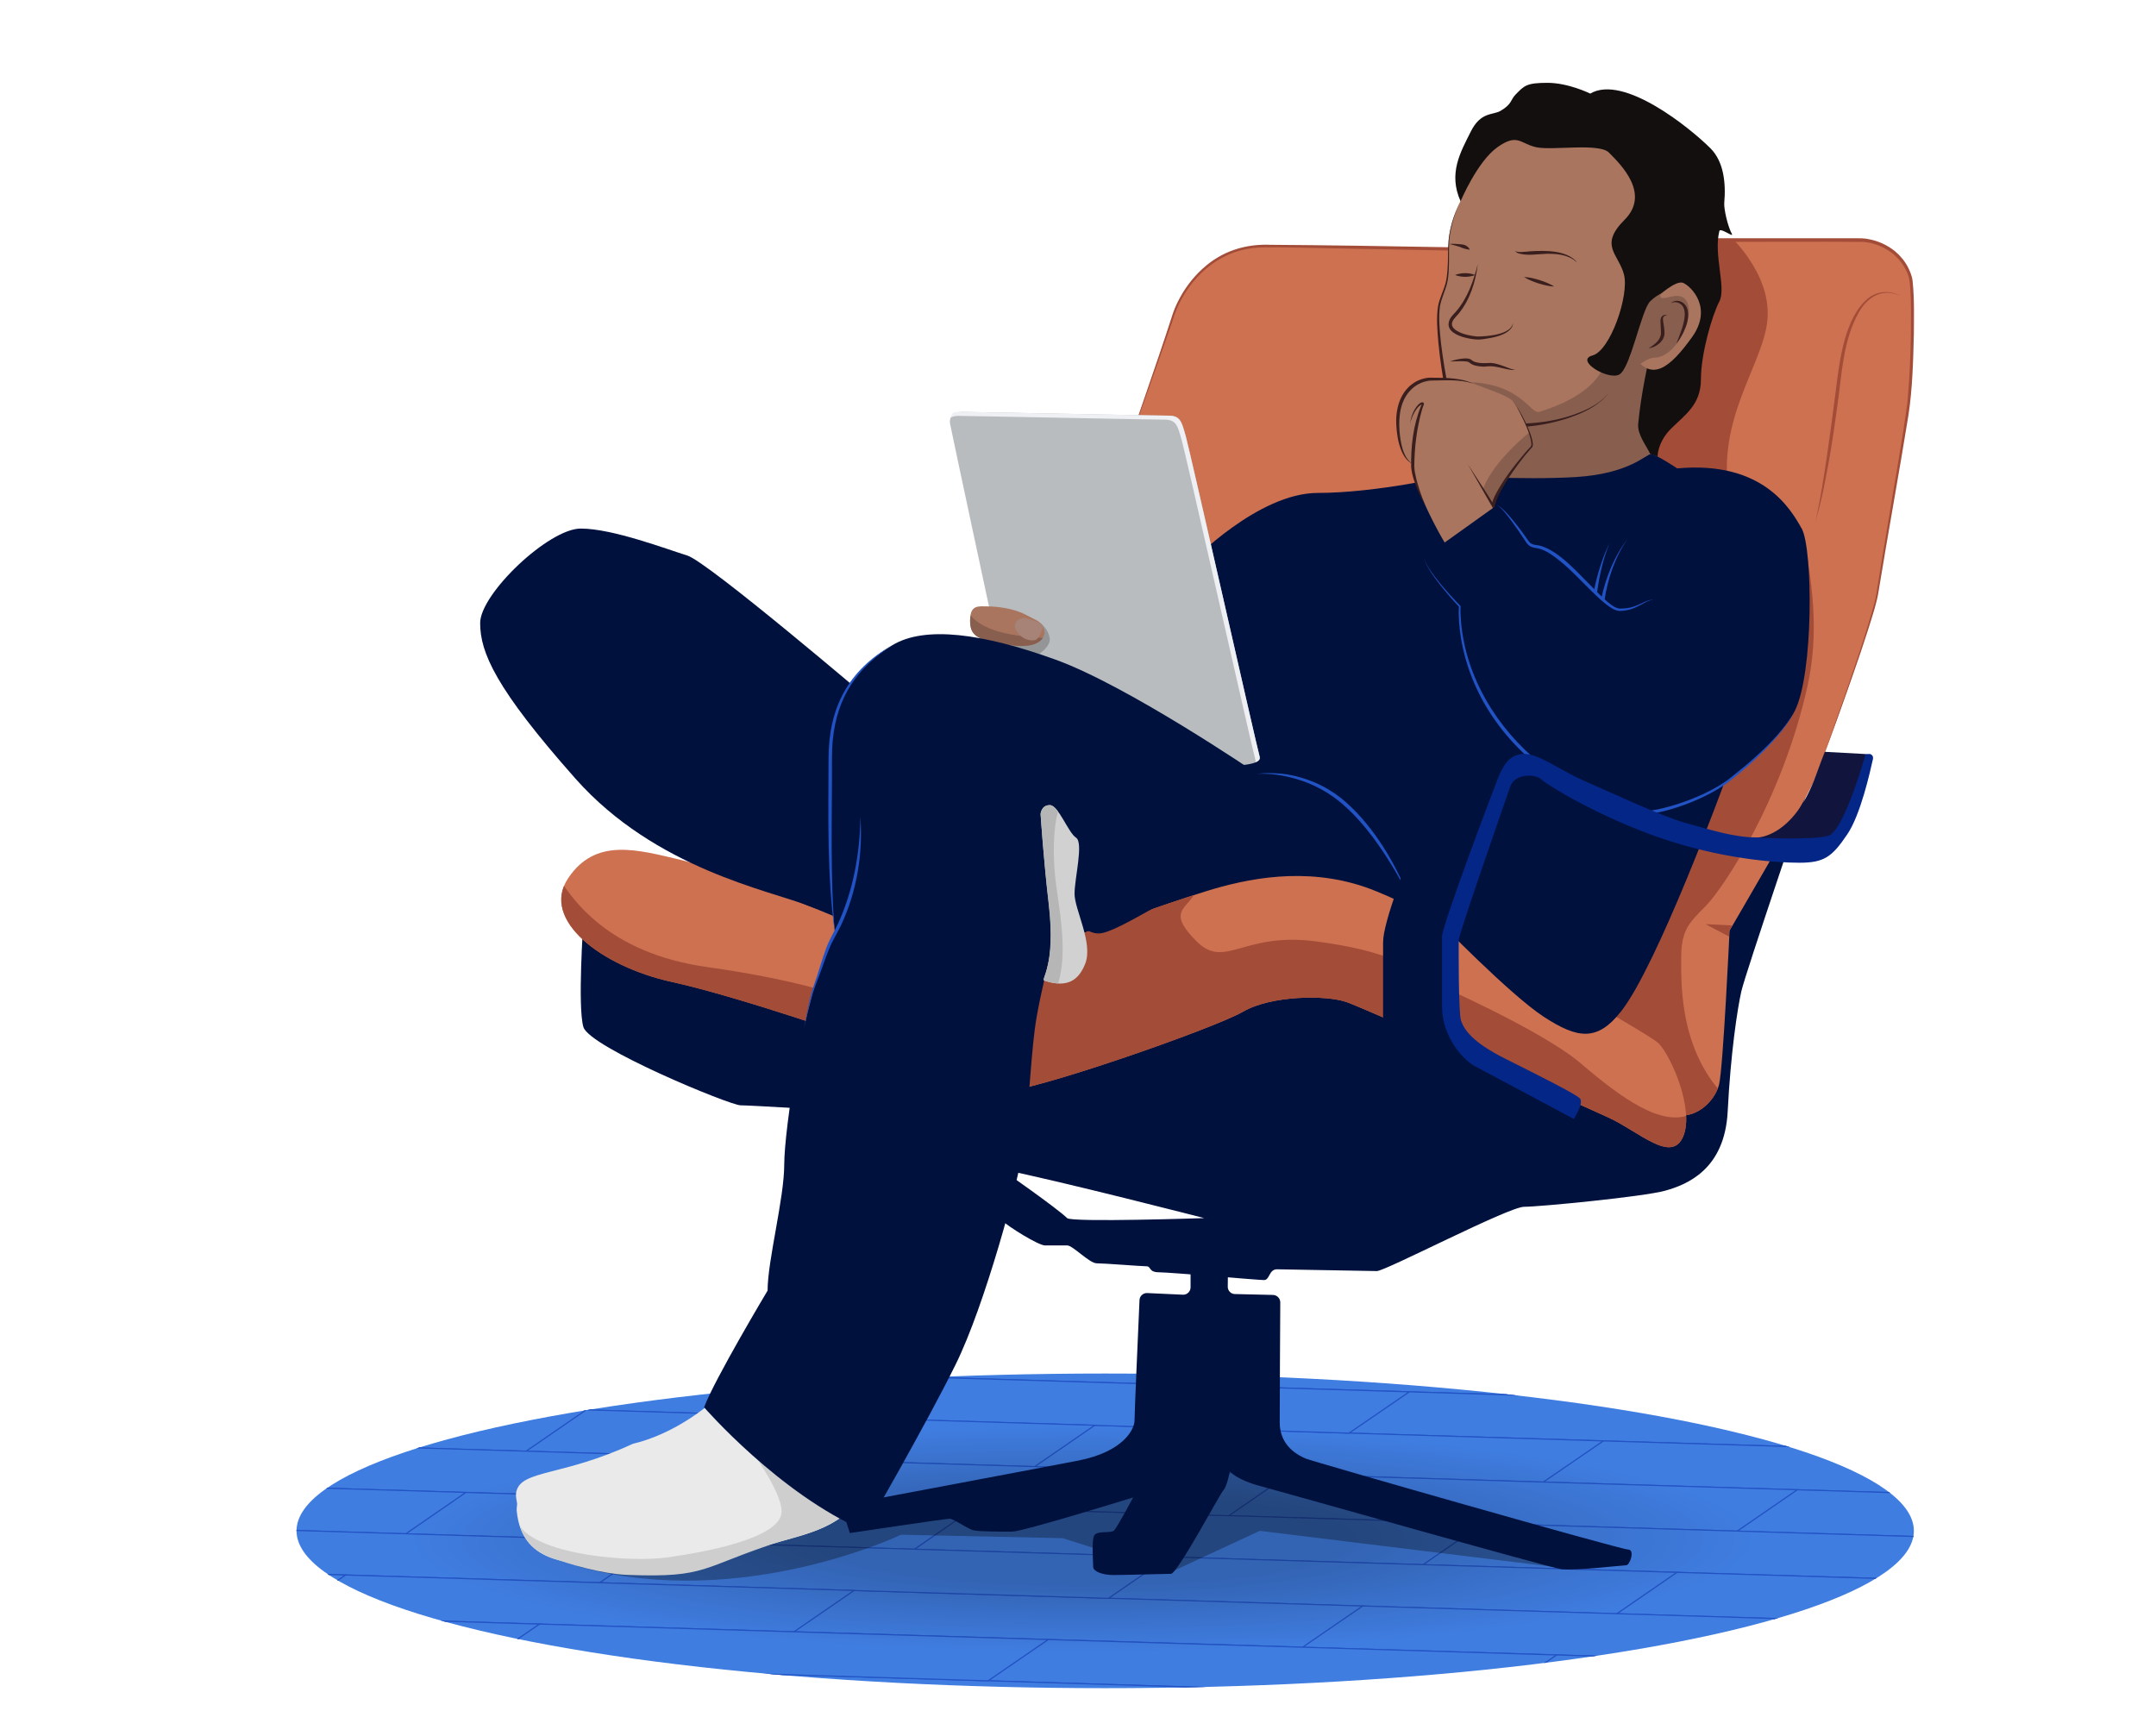 <?xml version="1.0" encoding="UTF-8"?><svg id="Layer_1" xmlns="http://www.w3.org/2000/svg" version="1.1" xmlns:xlink="http://www.w3.org/1999/xlink" viewBox="0 0 1942 1540.9"><!--Generator: Adobe Illustrator 29.1.0, SVG Export Plug-In . SVG Version: 2.1.0 Build 142)--><defs><style>.st0 {
        clip-path: url(#clippath-4);
      }

      .st1 {
        fill: #885f4f;
      }

      .st2 {
        fill: #a78276;
      }

      .st3 {
        fill: #a34c38;
      }

      .st4 {
        fill: #939596;
      }

      .st5 {
        fill: #b9bcbf;
      }

      .st6 {
        fill: #00113e;
      }

      .st7 {
        fill: #b6b6b7;
      }

      .st8 {
        fill: #cecece;
      }

      .st9 {
        fill: none;
      }

      .st10 {
        fill: url(#radial-gradient);
      }

      .st11 {
        clip-path: url(#clippath-1);
      }

      .st12 {
        fill: #ce7151;
      }

      .st13 {
        fill: #3a1f1e;
      }

      .st14 {
        fill: #11153e;
      }

      .st15 {
        clip-path: url(#clippath-3);
      }

      .st16 {
        fill: #2253c4;
      }

      .st17 {
        fill: #032687;
      }

      .st18 {
        fill: #a9755e;
      }

      .st19 {
        fill: #130f0f;
      }

      .st20 {
        isolation: isolate;
        opacity: .3;
      }

      .st21 {
        fill: #407de1;
        stroke: #2253c4;
        stroke-miterlimit: 10;
      }

      .st22 {
        clip-path: url(#clippath-2);
      }

      .st23 {
        fill: #eaeaea;
      }

      .st24 {
        fill: #d1d1d1;
      }

      .st25 {
        clip-path: url(#clippath);
      }

      .st26 {
        fill: #eef0f3;
      }</style><clipPath id="clippath"><ellipse class="st9" cx="995.5" cy="1378.9" rx="728.4" ry="141.7"/></clipPath><radialGradient id="radial-gradient" cx="604.9" cy="16240.5" fx="604.9" fy="16240.5" r="1021" gradientTransform="translate(612.1 3010.8) scale(.6 -.1)" gradientUnits="userSpaceOnUse"><stop offset=".4" stop-color="#000" stop-opacity=".2"/><stop offset="1" stop-color="#000" stop-opacity="0"/></radialGradient><clipPath id="clippath-1"><path class="st9" d="M1022.6,385.8s28.4-83.2,33.8-100.9c5.4-17.7,29.5-63.3,82.6-63.3s332.5,5.9,332.5,5.9l65.1-11.3h138.2c12.9,0,34.1,26.3,43.4,35.6s4.3,91,0,119.4c-4.3,28.4-24.1,142.6-27.3,164.1s-49.3,150.7-57.9,170-75.2,133-75.2,133c0,0-5.8,124.4-9.5,138.9s-20.9,32.2-41.8,26.8c-21.2-5.4-483.9-618.2-483.9-618.2h0Z"/></clipPath><clipPath id="clippath-2"><path class="st9" d="M1022.6,385.8s28.4-83.2,33.8-100.9c5.4-17.7,29.5-63.3,82.6-63.3s332.5,5.9,332.5,5.9l65.1-11.3h138.2c12.9,0,34.1,26.3,43.4,35.6s4.3,91,0,119.4c-4.3,28.4-24.1,142.6-27.3,164.1s-49.3,150.7-57.9,170-75.2,133-75.2,133c0,0-5.8,124.4-9.5,138.9s-20.9,32.2-41.8,26.8c-21.2-5.4-483.9-618.2-483.9-618.2h0Z"/></clipPath><clipPath id="clippath-3"><path class="st9" d="M898.7,984.1c30,0,195.2-57.9,220.9-72.8,25.7-14.9,75.1-15.1,93.3-8.7s208.1,91.2,235.9,104c27.9,12.9,56.8,41.8,67.3,17.1,10.4-24.7-11.3-73-22-83.8-10.7-10.7-211.5-123.1-265.1-141.1s-105.1-7.8-143.7,4.3-96.5,32.9-124.5,42.6l-47,8.6-152.3-24.7s-106.2-45-146.9-54.7c-40.8-9.7-78.3-20.8-103,16.4s30,79.2,93.3,93.1,181.2,55.5,181.2,55.5l112.6,44.2h0Z"/></clipPath><clipPath id="clippath-4"><path class="st9" d="M898.7,984.1c30,0,195.2-57.9,220.9-72.8,25.7-14.9,75.1-15.1,93.3-8.7s208.1,91.2,235.9,104c27.9,12.9,56.8,41.8,67.3,17.1,10.4-24.7-11.3-73-22-83.8-10.7-10.7-211.5-123.1-265.1-141.1s-105.1-7.8-143.7,4.3-96.5,32.9-124.5,42.6l-47,8.6-152.3-24.7s-106.2-45-146.9-54.7c-40.8-9.7-78.3-20.8-103,16.4s30,79.2,93.3,93.1,181.2,55.5,181.2,55.5l112.6,44.2h0Z"/></clipPath></defs><g id="floor"><g id="floor-2"><g class="st25"><g><polygon class="st21" points="1757.1 919 1811.2 881.8 2269.3 895.7 2215.1 933 1757.1 919"/><polygon class="st21" points="1931.9 963.2 1986 925.9 2444.2 939.9 2390 977 1931.9 963.2"/><polygon class="st21" points="1473.8 949.2 1527.9 912 1986 925.9 1931.9 963.2 1473.8 949.2"/><polygon class="st21" points="1648.6 993.3 1702.8 956.2 2161 970.1 2106.7 1007.3 1648.6 993.3"/><polygon class="st21" points="1823.5 1037.5 1877.7 1000.3 2335.8 1014.3 2281.6 1051.4 1823.5 1037.5"/><polygon class="st21" points="1365.4 1023.6 1419.6 986.4 1877.7 1000.3 1823.5 1037.5 1365.4 1023.6"/><polygon class="st21" points="1540.2 1067.7 1594.5 1030.6 2052.6 1044.5 1998.3 1081.7 1540.2 1067.7"/><polygon class="st21" points="1715.1 1111.9 1769.3 1074.8 2227.4 1088.7 2173.2 1125.8 1715.1 1111.9"/><polygon class="st21" points="1257 1098 1311.2 1060.7 1769.3 1074.8 1715.1 1111.9 1257 1098"/><polygon class="st21" points="1431.8 1142.1 1486.1 1104.9 1944.2 1118.8 1889.9 1156.1 1431.8 1142.1"/><polygon class="st21" points="1889.9 1156.1 1944.2 1118.8 2402.3 1132.7 2348 1170 1889.9 1156.1"/><polygon class="st21" points="1606.7 1186.2 1660.9 1149.1 2119 1163 2064.8 1200.2 1606.7 1186.2"/><polygon class="st21" points="1148.6 1172.4 1202.8 1135.1 1660.9 1149.1 1606.7 1186.2 1148.6 1172.4"/><polygon class="st21" points="1323.4 1216.4 1377.7 1179.3 1835.8 1193.2 1781.5 1230.4 1323.4 1216.4"/><polygon class="st21" points="1781.5 1230.4 1835.8 1193.2 2293.9 1207.1 2239.7 1244.3 1781.5 1230.4"/><polygon class="st21" points="1498.3 1260.6 1552.5 1223.5 2010.6 1237.4 1956.5 1274.5 1498.3 1260.6"/><polygon class="st21" points="1040.2 1246.7 1094.4 1209.5 1552.5 1223.5 1498.3 1260.6 1040.2 1246.7"/><polygon class="st21" points="840.9 891.2 895 854 1353.1 867.9 1299 905 840.9 891.2"/><polygon class="st21" points="1299 905 1353.1 867.9 1811.2 881.8 1757.1 919 1299 905"/><polygon class="st21" points="1015.7 935.4 1069.9 898.1 1527.9 912 1473.8 949.2 1015.7 935.4"/><polygon class="st21" points="557.6 921.5 611.8 884.2 1069.9 898.1 1015.7 935.4 557.6 921.5"/><polygon class="st21" points="732.5 965.5 786.6 928.4 1244.7 942.3 1190.6 979.4 732.5 965.5"/><polygon class="st21" points="1190.6 979.4 1244.7 942.3 1702.8 956.2 1648.6 993.3 1190.6 979.4"/><polygon class="st21" points="907.3 1009.7 961.5 972.5 1419.6 986.4 1365.4 1023.6 907.3 1009.7"/><polygon class="st21" points="449.2 995.8 503.4 958.6 961.5 972.5 907.3 1009.7 449.2 995.8"/><polygon class="st21" points="624.1 1039.9 678.2 1002.8 1136.3 1016.7 1082.2 1053.8 624.1 1039.9"/><polygon class="st21" points="1082.2 1053.8 1136.3 1016.7 1594.5 1030.6 1540.2 1067.7 1082.2 1053.8"/><polygon class="st21" points="798.9 1084.1 853.2 1046.8 1311.2 1060.7 1257 1098 798.9 1084.1"/><polygon class="st21" points="340.8 1070.2 395 1032.9 853.2 1046.8 798.9 1084.1 340.8 1070.2"/><polygon class="st21" points="515.7 1114.3 569.9 1077.2 1028 1091 973.8 1128.2 515.7 1114.3"/><polygon class="st21" points="973.8 1128.2 1028 1091 1486.1 1104.9 1431.8 1142.1 973.8 1128.2"/><polygon class="st21" points="690.5 1158.5 744.8 1121.2 1202.8 1135.1 1148.6 1172.4 690.5 1158.5"/><polygon class="st21" points="232.4 1144.6 286.7 1107.3 744.8 1121.2 690.5 1158.5 232.4 1144.6"/><polygon class="st21" points="407.2 1188.6 461.5 1151.5 919.6 1165.4 865.3 1202.5 407.2 1188.6"/><polygon class="st21" points="865.3 1202.5 919.6 1165.4 1377.7 1179.3 1323.4 1216.4 865.3 1202.5"/><polygon class="st21" points="582.1 1232.8 636.3 1195.6 1094.4 1209.5 1040.2 1246.7 582.1 1232.8"/><polygon class="st21" points="124 1218.9 178.3 1181.7 636.3 1195.6 582.1 1232.8 124 1218.9"/><polygon class="st21" points="1215 1290.9 1269.3 1253.7 1727.4 1267.6 1673.2 1304.8 1215 1290.9"/><polygon class="st21" points="1673.2 1304.8 1727.4 1267.6 2185.4 1281.5 2131.3 1318.7 1673.2 1304.8"/><polygon class="st21" points="1390 1335 1444.1 1297.9 1902.2 1311.8 1848.1 1348.9 1390 1335"/><polygon class="st21" points="931.8 1321.1 986 1283.8 1444.1 1297.9 1390 1335 931.8 1321.1"/><polygon class="st21" points="1106.7 1365.3 1160.9 1328 1619 1341.9 1564.8 1379.2 1106.7 1365.3"/><polygon class="st21" points="1564.8 1379.2 1619 1341.9 2077.1 1355.8 2022.9 1393.1 1564.8 1379.2"/><polygon class="st21" points="1281.6 1409.4 1335.7 1372.2 1793.8 1386.1 1739.7 1423.2 1281.6 1409.4"/><polygon class="st21" points="823.5 1395.5 877.6 1358.2 1335.7 1372.2 1281.6 1409.4 823.5 1395.5"/><polygon class="st21" points="998.3 1439.7 1052.5 1402.4 1510.6 1416.3 1456.4 1453.6 998.3 1439.7"/><polygon class="st21" points="1456.4 1453.6 1510.6 1416.3 1968.6 1430.2 1914.5 1467.5 1456.4 1453.6"/><polygon class="st21" points="1173.2 1483.7 1227.3 1446.6 1685.4 1460.5 1631.2 1497.6 1173.2 1483.7"/><polygon class="st21" points="715.1 1469.8 769.2 1432.6 1227.3 1446.6 1173.2 1483.7 715.1 1469.8"/><polygon class="st21" points="889.9 1514 944.1 1476.8 1402.2 1490.7 1348 1527.9 889.9 1514"/><polygon class="st21" points="1348 1527.9 1402.2 1490.7 1860.2 1504.6 1806.1 1541.8 1348 1527.9"/><polygon class="st21" points="1064.8 1558.1 1118.9 1521 1577 1534.9 1522.8 1572 1064.8 1558.1"/><polygon class="st21" points="606.7 1544.2 660.8 1506.9 1118.9 1521 1064.8 1558.1 606.7 1544.2"/><polygon class="st21" points="298.9 1263 353.1 1225.9 811.2 1239.8 756.9 1276.9 298.9 1263"/><polygon class="st21" points="756.9 1276.9 811.2 1239.8 1269.3 1253.7 1215 1290.9 756.9 1276.9"/><polygon class="st21" points="473.7 1307.2 527.9 1269.9 986 1283.8 931.8 1321.1 473.7 1307.2"/><polygon class="st21" points="15.6 1293.3 69.8 1256.1 527.9 1269.9 473.7 1307.2 15.6 1293.3"/><polygon class="st21" points="190.4 1337.4 244.7 1300.2 702.8 1314.1 648.6 1351.3 190.4 1337.4"/><polygon class="st21" points="648.6 1351.3 702.8 1314.1 1160.9 1328 1106.7 1365.3 648.6 1351.3"/><polygon class="st21" points="365.4 1381.6 419.5 1344.3 877.6 1358.2 823.5 1395.5 365.4 1381.6"/><polygon class="st21" points="-92.8 1367.7 -38.5 1330.4 419.5 1344.3 365.4 1381.6 -92.8 1367.7"/><polygon class="st21" points="82.1 1411.7 136.3 1374.6 594.4 1388.5 540.2 1425.6 82.1 1411.7"/><polygon class="st21" points="540.2 1425.6 594.4 1388.5 1052.5 1402.4 998.3 1439.7 540.2 1425.6"/><polygon class="st21" points="257 1455.9 311.1 1418.7 769.2 1432.6 715.1 1469.8 257 1455.9"/><polygon class="st21" points="-201.1 1442 -147 1404.8 311.1 1418.7 257 1455.9 -201.1 1442"/><polygon class="st21" points="-26.3 1486.1 27.9 1449 486 1462.9 431.8 1500 -26.3 1486.1"/><polygon class="st21" points="431.8 1500 486 1462.9 944.1 1476.8 889.9 1514 431.8 1500"/><polygon class="st21" points="148.6 1530.3 202.7 1493 660.8 1506.9 606.7 1544.2 148.6 1530.3"/><polygon class="st21" points="-309.5 1516.4 -255.4 1479.2 202.7 1493 148.6 1530.3 -309.5 1516.4"/><polygon class="st21" points="-134.7 1560.5 -80.5 1523.3 377.6 1537.2 323.4 1574.4 -134.7 1560.5"/><polygon class="st21" points="323.4 1574.4 377.6 1537.2 835.7 1551.1 781.5 1588.4 323.4 1574.4"/></g></g></g><g id="shadow"><path id="shadow-2" class="st20" d="M1417.7,1413.6l-283-34.7-80.3,37.3-97.3-30.7-145.5-3.1s-142.7,68.5-288.6,29.2c-46.7-12.6,187.6-47.4,187.6-47.4l390.4-52,316.7,101.4h0Z"/><ellipse id="shadow-3" class="st10" cx="1012.4" cy="1385.4" rx="697.2" ry="134.2"/></g></g><g><path id="ben_" class="st6" d="M1072.4,1140.7v18.9c0,3.6-3,6.6-6.6,6.6l-32.7-1.5c-3.6,0-6.6,2.8-6.7,6.4-1,23.2-4.5,101.5-4.5,108.6s-9.3,27.8-50.6,35.9c-41.3,8-213.8,40.4-213.8,40.4l8,24.9s85.8-12.9,89.8-12.9,16.4,9.4,22,10.5,24.4,1.1,34.3,1.1,109.1-30.8,109.1-30.8c0,0-14.2,26.7-17.2,29.7s-15.6-.3-18,4.8-.8,24.7-.8,28.2,7.2,7.2,18.5,7.2,45.6-1.1,51.5-1.1,44.2-72.2,47.3-75.3,5.8-16.9,5.8-16.9c0,0,6.2,7.5,26.5,12.9,20.4,5.4,260.3,73.5,272.1,75.1s55.2-3.5,58.4-3.5,8.3-14.2,1.6-14.2-284.7-79.4-290.6-82c-5.9-2.7-23.1-10.7-23.1-32.4s.4-86.5.5-108.1c0-3.7-2.9-6.7-6.6-6.8l-34.3-.8c-3.6,0-6.5-3.1-6.4-6.7l.2-18.1h-33.7c0,0,0,0,0,0Z"/><path id="base" class="st6" d="M525.5,829.7s-5.4,77.2,0,95.4,131.9,70.5,141.6,70.5,99.7,5.6,99.7,5.6c0,0,130,92.5,135.7,98.1,5.6,5.6,32.9,22.5,38.7,22.5h20.1c5,0,20,16.1,26.5,16.1s40.8,2.7,45,2.7,1.6,5.4,11.3,5.4,89,7,94.4,7,4.3-9.7,11.8-9.7,82.2,1.6,89.9,1.6,118.7-57.9,132.6-57.9,107.8-9.1,127.1-14.5c19.3-5.4,53.6-18.8,56.3-71.3,2.7-52.5,8.6-91.7,12.3-108.3,3.8-16.6,62.2-188.2,62.2-188.2l-1105.2,125h0ZM961.2,1097.2c-8.7-8.7-59.3-44-59.3-44,51.5,10.2,182.8,44,182.8,44,0,0-119.5,4-123.5,0Z"/><path class="st12" d="M1006,430.7s45-128.2,50.4-145.9c5.4-17.7,29.5-63.3,82.6-63.3s332.5,5.9,332.5,5.9l65.1-11.3h138.2c19.3,0,39.5,12.2,45.9,33.2,3.8,12.6,1.9,93.4-2.4,121.8s-24.1,142.6-27.3,164.1-49.3,150.7-57.9,170-75.2,133-75.2,133c0,0-5.8,124.4-9.5,138.9s-20.9,32.2-41.8,26.8c-21.3-5.3-500.6-573.2-500.6-573.2h0Z"/><g><g class="st11"><path class="st3" d="M1623,476.1c9.6,47.2,15.9,93.6,5,142.3-22.9,102.7-76.1,182.2-91.7,197.8s-22,22.1-22,47.4-1.4,89.6,47.7,132l-29.5,77.5-165.7-85.8,194.1-421.5,62.1-89.7h0Z"/></g><g class="st22"><path class="st3" d="M1554.8,209.3s40.5,34.8,37.3,77.7-51.6,94.4-32,171.6c19.6,77.2-141-101.6-141-101.6l135.7-147.7Z"/></g></g><path class="st12" d="M898.7,984.1c30,0,195.2-57.9,220.9-72.8,25.7-14.9,75.1-15.1,93.3-8.7s208.1,91.2,235.9,104c27.9,12.9,56.8,41.8,67.3,17.1,10.4-24.7-11.3-73-22-83.8-10.7-10.7-211.5-123.1-265.1-141.1s-105.1-7.8-143.7,4.3-96.5,32.9-124.5,42.6l-47,8.6-152.3-24.7s-106.2-45-146.9-54.7c-40.8-9.7-78.3-20.8-103,16.4s30,79.2,93.3,93.1,181.2,55.5,181.2,55.5l112.6,44.2h0Z"/><g><g class="st15"><g><path class="st3" d="M1266.9,871s-16.4-14.6-81.9-23.1c-65.4-8.6-81.5,25.7-107.2,0s-10.7-28.6-2.4-41.6c-38,12.3-169.5,18.7-169.5,18.7l-7.1,159.1c30,0,345.9-68.3,378.2-54.1l-10.1-59h0Z"/><path class="st3" d="M499.1,783.6c15,26.5,48.6,74.9,138,87.5s126.5,28.4,126.5,28.4l-12.2,57.1-255.2-72.1,2.9-100.9h0Z"/></g></g><g class="st0"><path class="st3" d="M1292.7,885.9s96.2,42,131.5,72.2,72.8,57.8,98.9,45.4-4.2,49.8-4.2,49.8l-51,4.2-180.7-113.8,5.5-57.8h0Z"/></g></g><path class="st3" d="M1711.6,266.6c-15.3-7.5-29,.5-36.9,14.1-15,26.1-15.6,57.1-19.9,86.2-2,14.7-4.2,29.7-6.7,44.3-3.5,19.6-7,39.3-12.9,58.4,4.6-19.4,7.4-39.1,10.4-58.8,2.8-19.5,5.6-39.7,8-59.2,3.3-26.1,7.7-66,29.6-83.3,7.9-6.2,19.7-7,28.4-1.7h0Z"/><polygon class="st3" points="1536.2 832.4 1560.3 833.6 1557.6 838.2 1557.4 843.6 1536.2 832.4"/><path class="st3" d="M1006,430.7c14.9-43.9,35.7-102.5,49.7-146,1.4-4.5,3.2-8.9,5.3-13.1,5.6-11.2,13.2-21.5,22.6-29.9,17.1-15.5,38-22.1,60.8-21.2,94.8.6,232.2,3.6,326.8,5.4,0,0,65.1-11.3,65.2-11.3h135.6c3.4,0,7.3,0,10.6.7,8.8,1.5,17.2,5.3,24.2,10.9,4.8,4,8.9,8.9,11.8,14.5,2,4,3.8,8.3,4.2,12.8,1.6,15.6,1.2,31.4,1.1,47.1-.6,24.3-1.2,48.8-4.8,72.9-8.4,52.1-18.5,107.1-27,159.2-.7,5-2.2,10.4-3.5,15.3-7.9,26.7-17.1,52.9-26.4,79.1-8.7,24.5-17.6,49.1-27.2,73.3l-2,4.8,2-4.8c9.4-24.3,17.9-48.9,26.5-73.5,9.5-27.9,19.3-55.8,27-84.3.2-.8.4-1.7.6-2.5.2-1.3.8-3.7,1-5,2.6-17.1,8.5-52,11.4-69.4,5.5-34.2,12-68.4,16.5-102.8,2.6-27.6,3.4-55.4,3.3-83.1,0-6.9-.2-13.9-.7-20.7-.2-2.9-.5-5.9-1.1-8.8-.8-2.8-1.9-5.6-3.3-8.1-7.3-13.9-22.1-23-37.7-24.3-35.6-.4-105.5,0-141.8,0,1.3-.4-65.1,11.4-64.8,11.2-49.1-.9-176.9-3.7-224.5-4.6-11.6,0-82.7-1.7-93.4-1.7h-14c-7.7,0-15.4.8-22.8,2.8-30.1,8.1-52.8,34.7-61.3,64.2-16.4,47.1-33.2,94-49.9,140.9h0Z"/><path class="st18" d="M1303.4,351.7s-12.2-60.8-6.4-79.4c5.7-18.6,7.7-13.6,7.9-49.3.1-18.4,4.6-29,10.5-41.7,8.8-18.9-4.7-83.6,138.3-65.3l62.2,105.6-33.2,211.3-156,9.1-23.3-90.3h0Z"/><path class="st1" d="M1495.2,440.4c0-12.6-13.7-111.2-2.1-120.5,48.3-38.7,12.1-82.8,12.1-82.8l-59.5,87.4s-.8,28.5-59.3,46.5c-7.6,2.3-16.1-25-62.6-26.8-85.2-3.2,49,129.1,49,129.1l122.4-32.9h0Z"/><path class="st13" d="M1367,381.6c22.2,0,45.1-4.2,65.1-14.3,6.6-3.5,12.9-7.9,17.2-14.2-2,3.2-4.6,6-7.5,8.4-8.8,7.3-19.4,11.8-30.1,15.4-14.4,4.6-29.5,7.4-44.7,7.8-2.1,0-2.2-3.1,0-3.1h0Z"/><path class="st13" d="M1315.6,180.8c-6,13.1-10.4,27.4-10.4,41.9s0,14.5-.3,21.8c-.2,3.6-.6,7.3-1.5,10.9-1.8,7.1-5.2,13.6-6.4,20.7-1.4,10.7-.2,21.6.9,32.4,1.7,14.4,4.1,28.7,7,42.9.2.9-.4,1.7-1.2,1.9-.9.2-1.7-.4-1.9-1.3-2.6-14.4-4.8-28.8-6.2-43.3-.9-10.9-2-22-.3-32.9,1.3-7.2,4.9-13.8,6.8-20.8.9-3.5,1.3-7,1.6-10.6.6-7.2.6-14.5.7-21.8.3-14.6,4.9-28.8,11.2-41.8h0Z"/><path class="st13" d="M1331.1,238c-2,15.9-7,32-17.3,44.6-2.9,3.6-7.8,7.1-5.3,11.9,3.8,5.8,15.4,8,22.1,8.6,8.5,0,31.3-1.6,32.2-12.6,0,1.3-.2,2.7-.8,3.9-4.4,7.7-17.2,9.8-25.3,11-5.4.9-11,.2-16.3-1.1-4-1-8.1-2.4-11.5-4.9-5.7-4.2-5.1-10.2-.7-15.2.5-.5,2.9-3.1,3.4-3.7,10.2-11.8,15.6-27.3,19.5-42.5h0Z"/><path id="hå" class="st19" d="M1449.2,137.4c11.3,11.3,37.4,37.3,14.1,60.6s-5.4,30.6-.5,49.3c4.8,18.8-12.3,68.6-28.4,72.9-16.1,4.3,13.9,22.5,24.1,17.2,10.2-5.4,19.8-57.8,27.8-65.9,8-8,14.6-8.2,14.6-8.2,0,0-20.4,65.6-25.3,118.5-.9,9.4,7.1,19.3,10.8,27l6.7,2.3s-.3-12.6,12.1-25c12.3-12.3,26.9-21.4,26.9-44.5s10.1-57.7,16.6-70.1c6.4-12.4-5.4-41.9,0-63.4.8-3.4,13.1,6.2,11.3,2.7-4-7.5-7.3-23-6.9-27.9,1.6-17.9-.4-37.3-12.4-49.3-18.2-18.2-78.3-67-108.3-49.3,0,0-19.6-9.7-38.6-9.7s-20.9,2.7-28.5,10.4c-4.9,4.9-3.1,8.7-13.8,14.9-6.9,4-17.7.5-26.8,18.8s-20.4,37.4-9.1,62.6c0,0,15-35.8,33.2-48.7,18.2-12.9,20.4-3.2,34.9,0,14.2,3.2,56.6-4.1,65.5,4.8h0Z"/><path class="st18" d="M1492.5,267.7s16.8-15.7,23.6-12.9c6.8,2.9,27.2,22.2,7.9,49s-36.1,41.1-52.2,16.8"/><path class="st1" d="M1521.3,278.6c.7,6.8-2.9,13-4.6,18.3-5,16.1-18.2,25.2-25.4,25.2s-14.2,6.3-14.2,6.3l-9.5-6.2,23.6-54.2,5.2-3.7s-3.1,4.2,2,4.2,21-8.6,22.9,10.1h0Z"/><path class="st13" d="M1505.2,273.1c3.1-3.5,9.1-2.5,12.1.8,1.7,1.7,2.6,4,3,6.2,1.2,6.5-1,13.1-3.7,18.8-1.8,3.8-4,7.4-6.6,10.7,2.8-7.7,6.2-15.2,7.3-23.3.5-3.8.3-7.9-1.9-10.8-2.3-3-6.8-4.4-10.2-2.4h0Z"/><path class="st13" d="M1501.9,283.8c-2.4.5-4.4,1.3-4,4.1.4,4.1,1.5,8,1.4,12.3-.2,7.5-7.6,12.5-14.4,13.6,4.6-3,9.5-6.2,10.9-11.6.2-.6.3-1.5.3-2.1,0-3.1-.3-6.3-.4-9.7-.3-4.3,1.2-7.6,6.2-6.6h0Z"/><path class="st13" d="M1372.7,249.5c4.9.2,9.5,1.4,14.1,2.8,4.6,1.5,9.1,3.2,13.2,5.8-4.9-.2-9.5-1.4-14.1-2.8-4.6-1.5-9.1-3.2-13.2-5.8h0Z"/><path class="st13" d="M1365,226.1c2,1.2,4.5.9,6.7.8,2.3,0,4.7-.4,7.1-.6,13.3-.7,31.6-1.1,41.3,9.4,0,0,0,.4-.2.2-7.3-6.5-17.3-7.4-26.6-7.3-8.3.2-17,2-25.2-.3-1.2-.4-2.4-1-3.2-2.1-.3,0,0-.2,0,0h0q0-.1,0,0Z"/><path class="st13" d="M1323.6,224.9c-3.2-.5-5.7-1.1-8.6-2.5-2.9-.9-5.9-1.8-8.9-2.5v-.2c0-.2,0,0,0,0,3.2-.2,6.3,0,9.4.3,1.6.2,3.3.3,4.7,1.1,1.5.8,3,2,3.6,3.7,0,0,0,.3-.2.2h0Z"/><path class="st13" d="M1328.9,247.7c-5.9,2.2-12.4,2.2-18.3,0,5.9-2.2,12.5-2.2,18.3,0h0Z"/><g id="mun"><path class="st13" d="M1306.1,325.6c3.6-1.3,7.3-2.2,11.2-2.6,2.4-.2,4.9-.4,7.2.6.3,0,1,.6,1.1.8.7.6,1.7,1.1,2.7,1.5,4.7,1.6,9.5,1.2,14.4,1,5.3.3,10.1,2.3,14.9,4.1,2.3.9,4.7,1.8,7.2,2.2-2.5.3-5.1-.2-7.6-.7-4.2-.9-10.3-2.6-14.5-2.6s-5.1.5-7.6.3c-4-.3-8.3-.8-11.6-3.6-.4-.5-1.4-.8-2.6-1-2.3-.3-4.8-.3-7.3-.2l-7.5.2h0Z"/></g><path class="st6" d="M1073.2,506.2s60.1-62.2,113.7-62.2,120.8-15.7,120.8-15.7c0,0,62.9,4.3,111.5,1.4s63.6-20.7,67.9-20.7,23.6,12.9,23.6,12.9c77.2-7.1,102.2,36.5,112.2,54.3,10,17.9,10.9,130.7-6.4,164.4-15.9,30.9-63.8,65.7-63.8,65.7,0,0-59.6,162.9-92.6,204.8-21.3,27-38.8,24.8-69.5,4.8s-95.8-87.2-95.8-87.2l-37.1-33.5-199.7-119.9,15.2-169.1h0Z"/><path class="st18" d="M1307.2,497.3c-6.6-6.6-37.8-65.5-34.6-79.4,0,0-12.2-3.6-13.6-34.3s17.2-42.2,30.4-42.2,26.8-.4,37.2,3.9c10.4,4.3,30.6,10.5,35.7,15.7,5.2,5.2,21.5,37.1,16.8,41.8-7.3,7.3-31.3,39-34.2,52.7l8.8,14.3"/><path class="st1" d="M1345.6,453.1c4.9-14.8,26.6-43.3,33.5-50.3,1.7-1.7.6-7-1.6-13.2-11.9,9.3-35,31.6-41.7,51.1l9.8,12.4h0Z"/><path class="st13" d="M1322,417.9l31.4,48.5c.5.7.3,1.7-.5,2.2-.7.5-1.7.3-2.2-.5l-28.7-50.2h0Z"/><path class="st13" d="M1362.4,361c6.3,7.1,18.5,30.4,18.3,39.7,0,.9-.3,2.1-1.1,2.7l-.6.6c-7.5,8.3-14.1,17.5-20.3,26.8-4.6,7.4-9.7,15-11.8,23.5-.2.9-1,1.4-1.9,1.3-.9-.2-1.4-1.1-1.2-1.9.6-2.4,1.5-4.5,2.4-6.6,7.1-14.2,17-26.8,27.2-38.9,1.7-2,3.5-4,5.4-5.9.9-1.4.5-3.2.3-4.8-1.7-8.7-5.7-17-9.7-24.9-2.1-4.1-4.1-8.2-7-11.6h0Z"/><path class="st13" d="M1284,455.6c-2.6-4.2-4.7-8.7-6.7-13.2-2.8-6.9-5.5-14-6.2-21.6-.4-18.6,1.8-37.6,8.8-54.9.3-.7.7-1.5,1-2.1,0,0,0,.3.2.3s0,0,0,0c-5.8,2.2-9.5,11.8-11.1,17.5,1-6,3-12.4,7.4-17,1-1.2,4.5-3.8,5.2-1,0,.7-.2,1-.3,1.3-.7,1.6-1.2,3.4-1.7,5.1-4.6,16.4-6.6,33.6-6.7,50.6.5,7.2,2.7,14.3,4.9,21.2,1.5,4.7,3.2,9.3,5.2,13.8h0Z"/><path class="st13" d="M1272.6,417.9c-12.5-5.2-15.1-28.1-15-40,.3-7.9,1.9-15.9,6.1-22.8,1.7-2.8,3.9-5.4,6.3-7.6.6-.5,2-1.6,2.6-2,4.2-3,9.2-4.8,14.4-5.3h2.2c7,0,14.1,0,21.1.9,5.6.7,11.2,1.8,16.3,4.3-12.1-3.9-24.9-2.7-37.4-2.6-1.2,0-2.8.2-3.9.5-5.2,1-10.1,3.6-13.9,7.3-10.1,9.6-11.8,24.5-10.8,37.8.9,9.5,2.8,24.2,12,29.5h0Z"/><path class="st6" d="M1378.9,492.4s-22.6-34.8-30.5-37.4l-65.5,46.8c0,11.4,31.9,44.4,31.9,44.4"/><path class="st16" d="M1489.6,540.1c-3.8.2-7.1,2.2-10.4,4s-6.7,3.6-10.4,4.7c-3.2,1-6.6,1.4-10,1.5-4.6-.3-8.3-3.2-11.9-5.8-3-2.4-5.8-4.9-8.6-7.5-13.6-12.7-25.8-27.4-41.4-37.8-3.8-2.5-7.9-4.6-12.3-5.4-3.1-.4-6.2-1.1-8.4-3.4-1.3-1.3-2.3-3.3-3.4-4.8-3-4.5-6.4-9.6-9.6-13.9-2.2-3.1-4.4-6.1-6.8-9-2.4-2.8-4.7-6-8.1-7.7,3.5,1.4,6.1,4.4,8.8,7.1,6.4,6.9,12.1,14.5,17.6,22.2,1,1.3,2.1,3.2,3.2,4.3,1.5,1.4,3.5,2.1,5.6,2.3,1.5.2,3,.4,4.4.8,16.7,5.2,32.1,23,44.4,35.2,5.2,5.4,10.5,10.8,16.1,15.6,3.2,2.5,6.5,5.2,10.4,5.7,3.2,0,6.5-.2,9.5-.9,3.6-.8,7-2.3,10.4-3.9,3.5-1.7,7.1-3.4,10.9-3.3h0Z"/><path class="st16" d="M1616.5,640.6c-4.1,8.2-9.7,15.7-15.6,22.7-12,14-25.7,26.5-40.1,38-20.7,17.6-62.8,33.4-90,33.2-23.6-1-44.5-14.2-63.3-27.2-22.5-16.2-43.8-34.5-59.9-57.2-16.3-22.5-27.4-48.8-31.8-76.2-1.4-9.2-2.3-18.4-1.7-27.7l.2.5c-6.3-6.8-12.3-13.7-18-21-2.8-3.6-5.6-7.4-8.1-11.3-2.3-3.9-5-8-5.3-12.6.4,4.6,3.2,8.6,5.7,12.4,2.6,3.8,5.4,7.5,8.3,11,5.9,7.2,12.2,14.1,18.7,20.7-.2,4.6,0,9.3.4,14,4.3,50.4,32.7,96.6,71.7,128,22.6,18.2,53.5,42.3,83.3,43.6,26,.4,68.8-15.1,88.8-31.8,14.4-11.3,28.4-23.4,40.6-37,6-6.8,11.7-14,16.1-22.1h0Z"/><path class="st16" d="M1449.8,489c-6,15-9.5,30.7-11.5,46.6,0,0-2.8-2.1-2.7-2.9,3-15.1,7.6-29.9,14.2-43.7,0,0-7,14.5,0,0h0Z"/><path class="st16" d="M1466.1,485.3c-11.5,16.6-18,36.1-21,56,0,0-2.9-1.9-2.7-2.5,4.2-19.2,11.7-37.9,23.7-53.5h0Z"/><path class="st5" d="M866.5,371c10.2,0,175.4,3.4,186.1,3.4s11.8,5.4,15.6,18.8c3.8,13.4,63.8,279.4,66.5,288.5s-32.7,8-32.7,8l-201.6-98.7s-42.7-199.1-44.5-208.6c-1.9-9,5.8-11.4,10.6-11.4h0Z"/><path class="st4" d="M932.4,558.5c4.9,2.4,11.1,6.9,13,15.5s-11,16.1-11,16.1l-35.4-4.7,33.4-26.9h0Z"/><path class="st26" d="M1134.6,681.7c-2.7-9.1-62.7-275.1-66.5-288.5s-4.8-18.8-15.6-18.8-175.9-3.4-186.1-3.4-8.1,1.2-10.1,5.1c2.1-1.1,4.5-1.5,6.5-1.5,10.2,0,175.4,3.4,186.1,3.4s11.8,5.4,15.6,18.8c3.8,13.4,63.8,279.4,66.5,288.5v1.3c2.7-1.2,4.2-2.8,3.5-4.9h0Z"/><path class="st18" d="M940.4,566.6c2.2,5.8-2.4,18.7-31,14.4-28.6-4.4-35.6-7.6-35.6-22.1s7.7-12.7,15.4-12.7,23.1,1.4,34.5,7.4c11.3,6,14,6,16.7,13h0Z"/><path class="st1" d="M939.3,574.6c-47-2.3-59.4-13.9-64.9-20.1-.3,1.3-.6,2.7-.6,4.4,0,14.5,7,17.7,35.6,22.1,18.2,2.8,26.7-1.4,29.9-6.4Z"/><path class="st2" d="M921.9,556.6c-4.2,0-11.3,4.9-5.8,12.6,5.5,7.7,13,8.2,16.4,7.3s7.3-10.4,6.7-13c-.7-2.5-13.3-6.9-17.3-6.9h0Z"/><path class="st6" d="M523.1,476.1c28.8,0,77.5,18.6,96,24.3s165.2,130.7,165.2,130.7l-26.9,178.9s4.6,19.4-29.5,5.8-137.4-33-209.6-114.5c-72.2-81.5-85.8-113.7-85.8-140.1s61.8-85.1,90.6-85.1h0Z"/><path id="fot" class="st23" d="M648.8,1256c-11.8,11.8-42.4,35.9-78.8,44.5-63.1,29.3-99.8,23.4-104.8,42.6-1.2,4.4.5,9.6.6,11.5,0,1.4-.6,4.5-.4,6.1,2.5,26.7,16.9,37.5,31.8,42.8s48.8,8.3,72.9,8.3l58.6-6.6c13.9,0,46-8.6,74.4-16.7,28.4-8.1,66.5-16.1,77.2-54.7s-131.4-77.7-131.4-77.7h0Z"/><path class="st8" d="M703,1388.4c23.8-6.7,54.2-13.5,69.9-38.2l-116.8-70.6s47.9,57.6,47.9,81.8-69.2,36.8-103.6,41.5c-31.9,4.4-112.9-1.7-132-28,5.2,16.2,17.1,24.2,28.7,28.4,14.9,5.3,44.5,14.4,68.6,15.3,72.1,2.7,65.1-6.9,137.3-30.2h0Z"/><path class="st6" d="M748.6,847.9c-25,51.5-42.2,170.2-42.2,200.9s-15,86.5-15,113.7c0,0-47.9,80.1-57.2,105.1,0,0,67.8,78.2,144.7,111.3,0,0,55.5-96.3,81.9-149.9,26.5-53.6,56.3-164.9,60.1-190.9,7.1-49.3,7.5-91.5,12.9-122.3,6.8-39.2,24.6-102.9,24.6-102.9,0,0,13.3,27.9,31.2,27.9s80.1-45.9,108.7-49.4,101.5-8.6,168.7,11.8c0,0-22.9-52.5-58.6-81.8s-75.8-24.3-75.8-24.3c0,0-116.5-79.4-182-103-65.4-23.6-117.6-30.7-146.9-12.9-29.3,17.9-55.8,45.8-55.8,100.8s-1.5,108.3,4.2,158.4l-3.5,7.5h0Z"/><path class="st16" d="M775,735.7c2.4,33.1-3.2,67.3-17.3,97.4-3.5,7.5-8.1,14.3-11.1,22.2-3.1,7.6-5.7,15.5-8.6,23.3-3,7.7-6.1,15.4-8.1,23.4-2.2,8-4,16.1-5.7,24.2,1.3-8.2,2.9-16.3,4.8-24.4,1.8-8.1,4.6-15.9,7.3-23.8,2.5-7.9,4.9-15.8,7.8-23.7,2.8-7.8,7.3-14.9,10.8-22.5,13.7-30,19.7-63.3,20.1-96.1h0Z"/><path id="fot-2" class="st24" d="M937.3,733.2s.5-8,8.3-8,16.6,24.8,23.6,29.3-1.3,36.4-1.3,50.6,16.8,44.1,9.7,62.7c-5.4,13.9-15,22.8-36.7,15.6-3.9-1.3,10.6-12.1,3.8-69.7-4.6-37.9-7.4-80.5-7.4-80.5h0Z"/><path class="st16" d="M803.6,581.2c-31.7,20.5-49.6,46.8-53.4,84.7-.6,5.7-.8,11.6-.8,17.3.2,51.8-1.8,105.5,2.6,157.2-7.2-52-5.8-104.8-5.7-157.2,0-45.2,17.6-79.5,57.3-102h0Z"/><path class="st16" d="M1266.9,803.2c-8.6-16.9-18.6-33.2-29.9-48.5-7.9-10.5-16.6-20.7-26.6-29.4-.7-.6-2.5-2.2-3.2-2.8s-4.8-3.6-5.6-4.3c-7.6-5.5-15.9-10-24.7-13.4-14.1-5.4-29.3-8.4-44.4-7.8,7.6-1,15.3-.7,22.9,0,11.4,1.4,22.7,4.8,33.1,9.7,3.4,1.8,6.9,3.5,10.1,5.7.8.5,2.9,1.8,3.7,2.3.8.5,5,3.7,5.8,4.3,26,21.2,46,53.4,58.8,84.1h0q0,0,0,.1Z"/><path class="st7" d="M953.1,885.8c9.5-30.1-.2-72.2-2.6-95.3-2-19.3-2-44.6,2.6-59.5-2.5-3.4-5.1-5.8-7.5-5.8-7.8,0-8.3,8-8.3,8,0,0,2.8,42.6,7.2,80.4,6.8,57.6-7.6,68.4-3.8,69.7,4.7,1.5,8.8,2.3,12.4,2.5h0Z"/><g><path class="st6" d="M1372.9,679.1h-51c-10.7,0-22-.2-38.1,49.1-16.2,49.2-38,101.4-38,120.7v84c0,12.1,24,33.6,42.9,44s68.6,31.1,68.6,31.1h60.4l-6.8-16.4-84.7-42.9-19.3-23.6-.4-88.3,55.4-148.7,11-9h0Z"/><path class="st17" d="M1680.5,679.2h4.1s3.3,1,2.4,4.7c-2.6,11.6-11.1,49.9-23,67.5-13.9,20.7-21.1,25.7-43.3,25.7s-71.1-3.6-126.2-22.7-101.3-47.5-106.2-52.4c-4.8-4.8-23.6-5.7-27.9,6.4-4.3,12.2-46.5,133.4-46.5,138.4s-.3,65.8,2.1,72.5c2.6,7.4,9,18.9,39.8,34.3s63.2,31.7,67.2,35.7-5.4,18.6-5.4,18.6c0,0-79.4-42.5-89-47.5s-29.7-25.4-29.7-54v-62.9c0-10,46.8-133.7,50.4-142.6s9.4-21.8,23.4-21.8,30.9,13.9,53.8,24c22.9,10,70.8,32.5,91.9,38.2s42.9,13,63.6,13,52.9-4.1,52.9-4.1l45.6-71h0Z"/><path class="st14" d="M1643.7,677.2l36.8,2s-18.9,67.4-32.9,73.3c-11.1,4.6-65.4,2-65.4,2,0,0,33.1.5,53.5-56.2,3.2-9,8-21.1,8-21.1Z"/></g></g></svg>